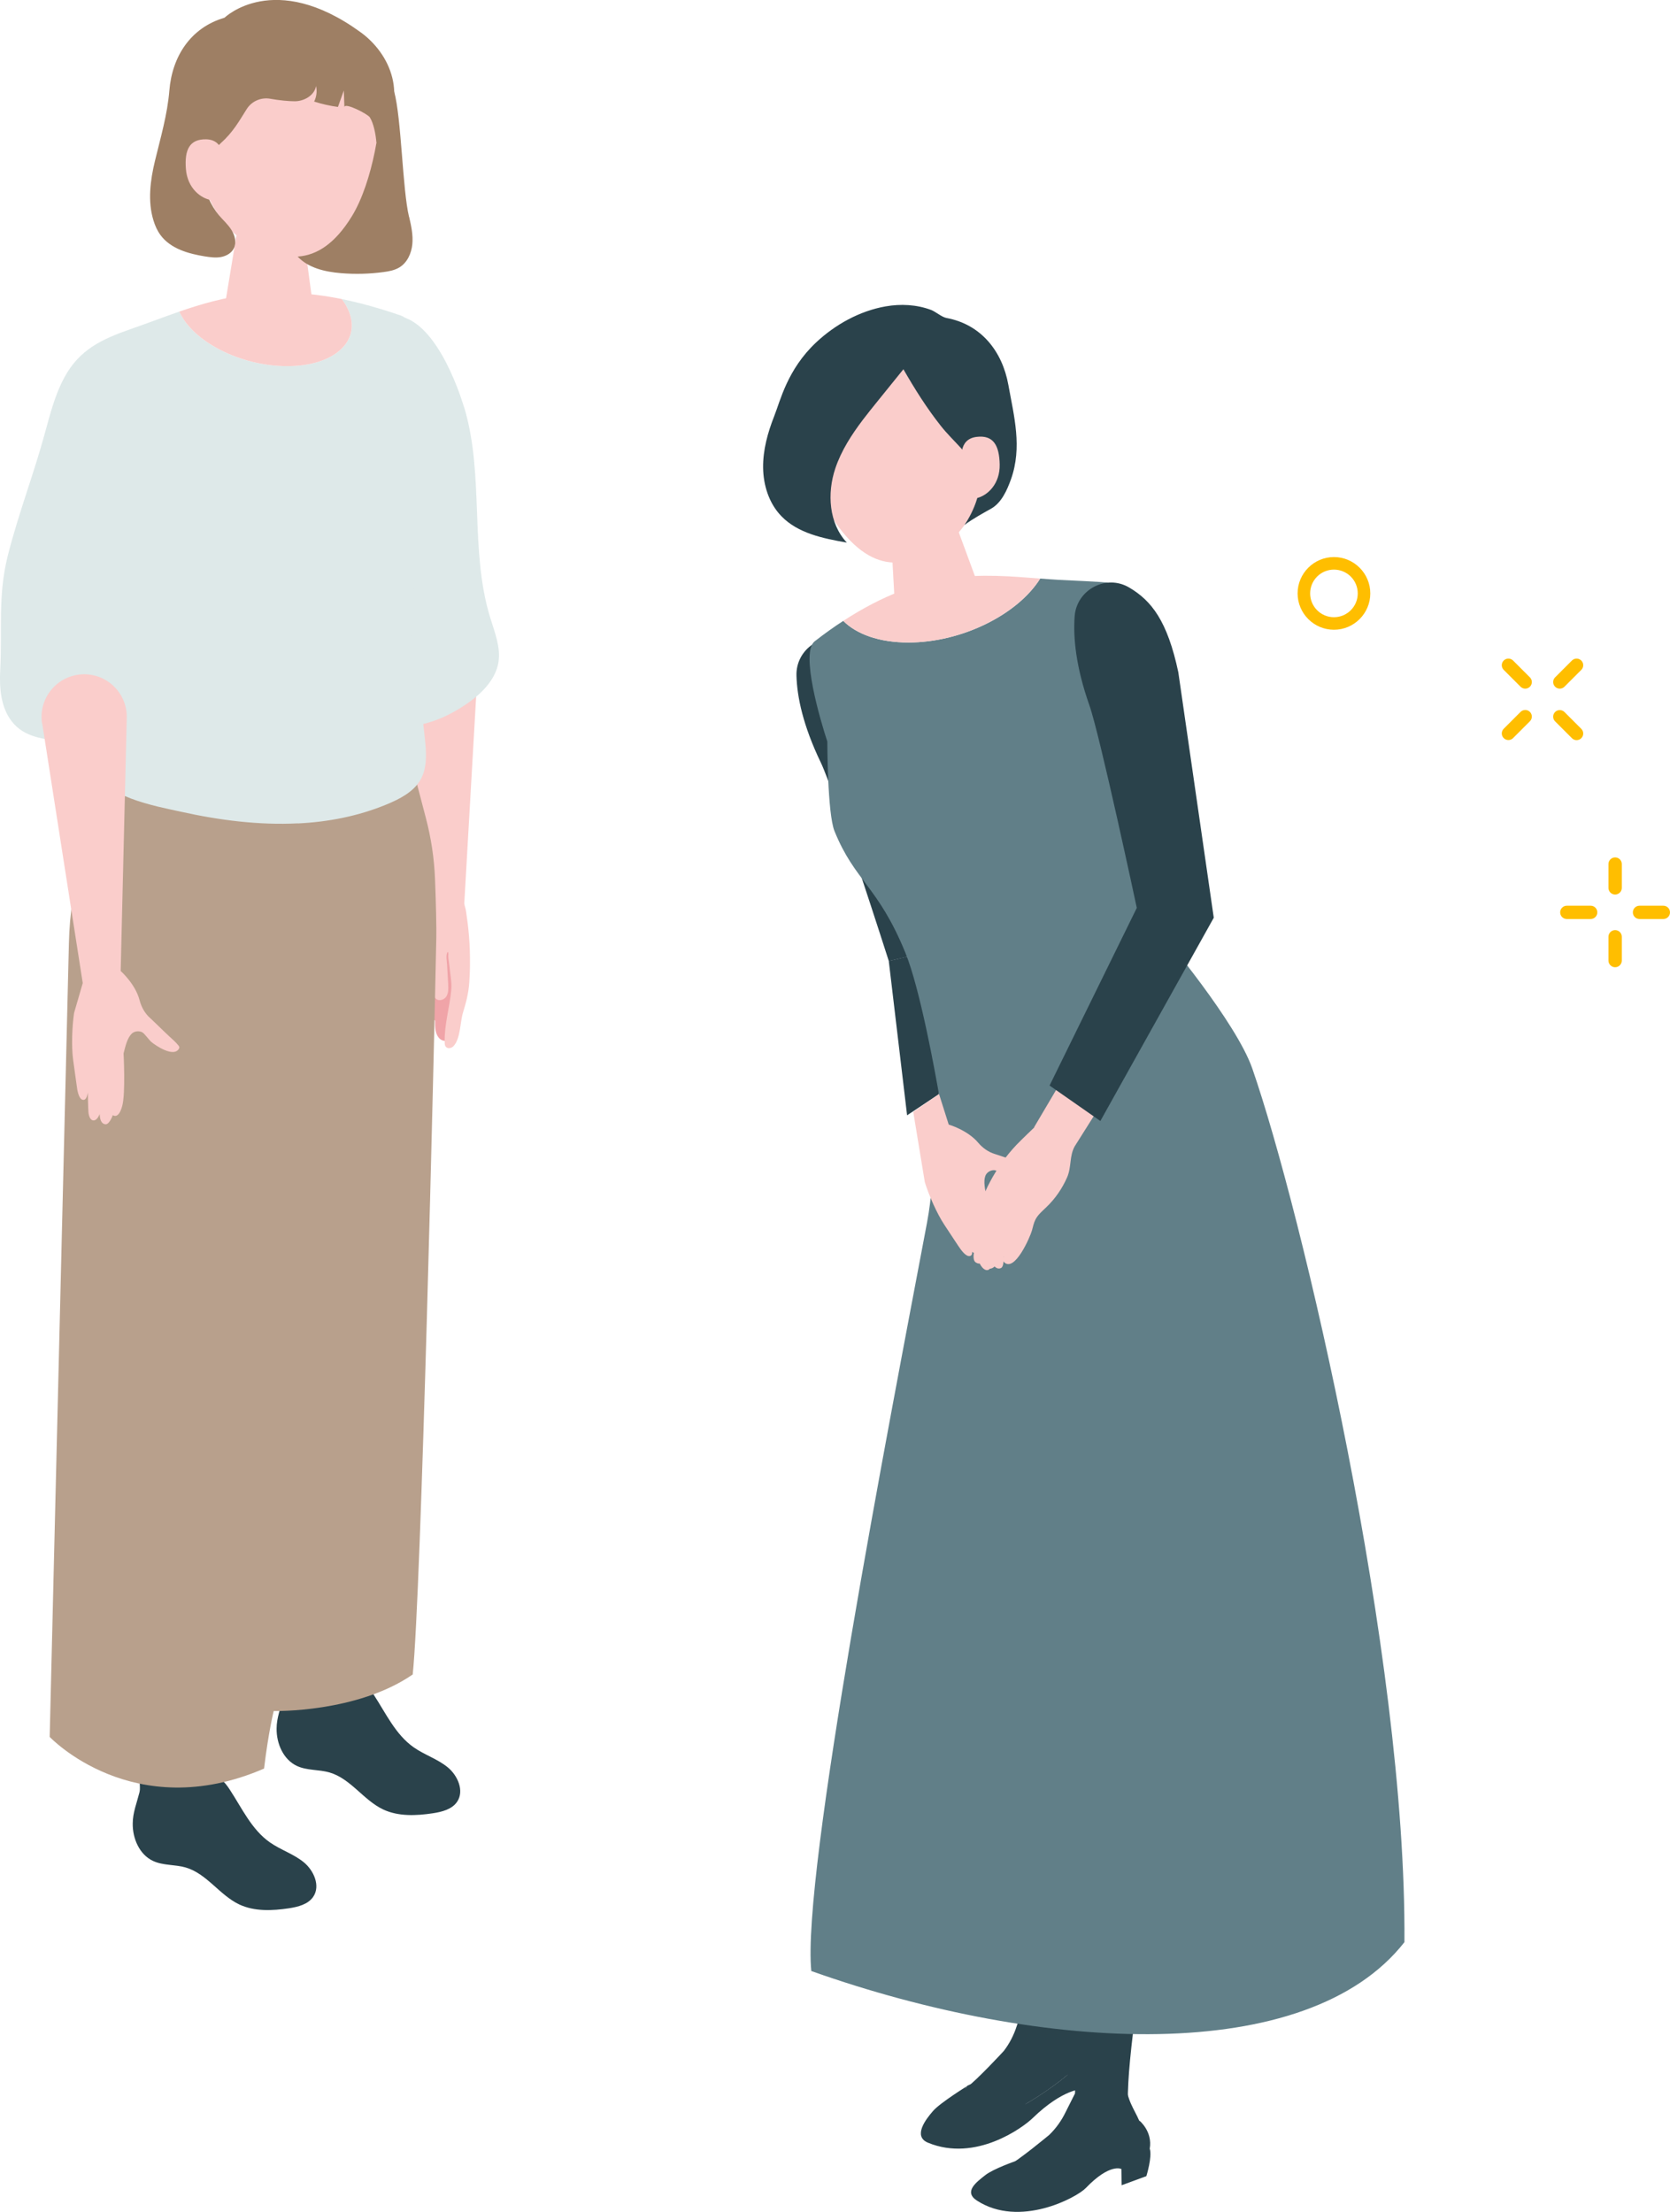 <?xml version="1.0" encoding="UTF-8"?>
<svg id="_レイヤー_2" data-name="レイヤー_2" xmlns="http://www.w3.org/2000/svg" viewBox="0 0 167.72 222.12">
  <defs>
    <style>
      .cls-1 {
        fill: #9e7f64;
      }

      .cls-2 {
        fill: #f9c3c0;
      }

      .cls-3 {
        fill: #f0a4a8;
      }

      .cls-4 {
        fill: #2a424b;
      }

      .cls-5 {
        fill: #ffbe00;
      }

      .cls-6 {
        fill: #facdcb;
      }

      .cls-7 {
        fill: #b8a08c;
      }

      .cls-8 {
        fill: #617f88;
      }

      .cls-9 {
        fill: #dee9e9;
      }
    </style>
  </defs>
  <g id="_文字" data-name="文字">
    <g>
      <g>
        <g>
          <path class="cls-2" d="M42.1,83.28s-2.55,39.39-3.16,43.28-3.57,38.17-3.68,43.63c-1.35,1.06-3.84,1.35-5.31.19.61-11.55-4.16-33.51-2.03-44.45-.28-3.25-1.87-20.24-1.55-26.62.1-7.45,4.96-13.23,4.96-13.23l5.65-5.14,5.12,2.34Z"/>
          <path class="cls-2" d="M30.3,169.38l-.17.64c-.32,1.25-1.15,2.38-1.09,3.68.08,1.57.84,2.48,2.12,2.96,0,0,1.97.18,2.51.41,1.08.45,3.75,2.6,3.75,2.6,1.27,1.03,3.63,1.52,5.19,1.12,1.45-.37,1.63-.52,2.21-1.58.72-1.32-1.59-2.28-2.7-2.83-1.09-.54-4.27-3.03-4.27-3.03-.68-.64-1.25-1.41-1.7-2.29l-.97-1.85-4.88.16Z"/>
          <path class="cls-4" d="M30.48,168.49c.04.13.08.25.18.34.26.23.86.3,1.19.35.81.14,1.65.09,2.43-.16.44-.14.87-.34,1.33-.32.84.04,1.46.77,1.92,1.48,1.22,1.86,2.19,4,4.01,5.28,1.08.76,2.39,1.17,3.41,2,1.02.83,1.7,2.38.96,3.47-.52.77-1.53,1.02-2.45,1.16-1.67.25-3.44.33-4.97-.38-1.99-.94-3.28-3.11-5.4-3.72-1.07-.31-2.27-.18-3.28-.66-1.36-.64-2.05-2.25-2.03-3.75,0-1.08.41-2.08.67-3.11.11-.44.01-.74.04-1.16.03-.49.48-.86.83-1.15.17-.15.37-.3.6-.28.18.02.34.14.43.3.06.1.09.2.12.3Z"/>
          <path class="cls-6" d="M29.77,85.9s-3.59,40.81-4.29,45.13c-.7,4.32-4.15,41.82-4.37,47.91-1.72.78-3.82,1-5.32.07.73-9.26-3.77-36.75-1.4-48.91-.59-10.3-4.94-45.41-4.94-45.41l7.33-4.08,12.99,5.3Z"/>
          <path class="cls-6" d="M15.92,178.09l-.25.6c-.48,1.18-1.48,2.18-1.56,3.45-.1,1.53.29,2.9,1.67,3.26.6.16,1.89-.03,2.47.19,1.2.45,3.89,3.31,3.89,3.31,1.2,1.15,3.22,1.89,4.89,1.69,1.55-.19,2.19-.33,2.92-1.29.91-1.2-1.39-2.39-2.49-3.05-1.08-.64-4.01-3.43-4.01-3.43-.63-.7-1.14-1.51-1.51-2.41l-.8-1.9-5.21-.4Z"/>
          <path class="cls-4" d="M16.03,178.03c.04.13.08.25.18.34.26.23.86.3,1.19.35.81.14,1.65.09,2.43-.16.44-.14.87-.34,1.33-.32.84.04,1.46.77,1.92,1.48,1.22,1.86,2.19,4,4.01,5.28,1.08.76,2.39,1.17,3.41,2,1.02.83,1.7,2.38.96,3.47-.52.77-1.53,1.02-2.45,1.16-1.67.25-3.44.33-4.97-.38-1.99-.94-3.28-3.11-5.4-3.72-1.07-.31-2.27-.18-3.28-.66-1.36-.64-2.05-2.25-2.03-3.75,0-1.08.41-2.08.67-3.11.11-.44.01-.74.04-1.16.03-.49.48-.86.83-1.15.17-.15.37-.3.6-.28.18.02.34.14.43.3.06.1.09.2.12.3Z"/>
          <g>
            <path class="cls-3" d="M46.58,95.25c.09.47.07,1.01.07,1.33.02,1.36.07,2.75-.04,4.1-.09,1.05-.78,2.17-1.21,3.14-.11.26-.26.57-.55.67-.29.1-.61-.07-.79-.29-.36-.44-.37-1.07-.36-1.64,0-.03,0-.07-.02-.09-.02-.03-.05-.04-.08-.05-.26-.12-.43-.38-.51-.66-.08-.28-.08-.57-.07-.85-.18.02-.34-.1-.46-.23-.25-.28-.39-.67-.38-1.04.02-.42,0-.84,0-1.26-.02-.89-.03-1.79.05-2.68.03-.28.03-.77.29-.94.37-.24.97-.21,1.39-.22.56,0,1.7-.32,2.22-.07.26.13.39.44.46.8Z"/>
            <path class="cls-6" d="M45.28,98.22c-.06-.53-.13-1.05-.19-1.58-.03-.22-.07-.44-.07-.66,0-.15.05-.26-.05-.4-.23.31-.09.92-.07,1.28.04.66.07,1.32.11,1.98.02.43.04.89-.2,1.25-.24.36-.84.49-1.09.13-.13-.18-.12-.42-.12-.64,0-.93-.23-1.86-.68-2.68-.29-.52-.66-1-.85-1.56-.19-.58-.18-1.2-.16-1.8.03-.87.87-1.74.95-2.6.07-.81-.11-1.68-.16-2.5-.09-1.43-1.36-13.56-1.98-19.92-.2-2.03,1.32-3.82,3.35-3.95h0c2.16-.14,3.96,1.64,3.84,3.81-.43,7.4-1.28,22.31-1.28,22.31,0,.22.16.6.18.86.05.42.12.83.17,1.24.1.84.17,1.69.2,2.54.04,1.11.03,2.22-.05,3.33-.08,1.11-.31,1.97-.63,3.02-.3.97-.24,2.63-.96,3.38-.21.22-.6.28-.78.04-.09-.12-.1-.29-.1-.44-.04-1.82.5-3.47.66-5.25.04-.4.01-.79-.04-1.19Z"/>
          </g>
          <path class="cls-9" d="M46.6,40.84c2.08,6.86.53,14.33,2.63,21.18.45,1.47,1.07,2.97.83,4.48-.29,1.79-1.75,3.22-3.33,4.28-1.59,1.07-3.41,1.9-5.36,2.12-1.95.22-4.03-.22-5.5-1.43-.88-.73-1.51-1.69-2.02-2.68-1.85-3.55-2.48-7.57-2.39-11.51.09-3.94.87-7.85,1.71-11.71.58-2.67,1.19-5.34,1.98-7.97.57-1.87,1.03-4.86,3.26-5.67,4.39-1.59,7.35,6.16,8.18,8.92Z"/>
          <path class="cls-7" d="M15.89,76.22c-1.76.04-3.36,1.02-4.21,2.55h0c-3.02,5.45-4.62,9.84-4.76,15.94l-1.93,79.71s8.38,8.87,21.53,3.18c.45-3.73.97-5.78.97-5.78,0,0,8.35.2,13.96-3.67.85-7.98,2.14-62.43,2.37-74.02.02-.76-.03-3.48-.13-5.84-.08-2.08-.39-4.14-.92-6.15l-1.15-4.39c-.33-1.26-1.49-2.13-2.79-2.09l-22.94.57Z"/>
          <path class="cls-6" d="M27.04,21.94c-2.2-.02-3.38,1.2-3.39,2.27l-1.18,7.16c.09,1.24,2.19,2.27,4.69,2.29s4.46-.96,4.37-2.21l-1.01-7.51c-.08-1.09-1.29-1.99-3.48-2.01Z"/>
          <path class="cls-9" d="M29.92,82.69c3.05-.15,6.06-.73,8.91-1.91,1.31-.54,2.64-1.23,3.35-2.39.76-1.26.64-2.8.49-4.23-.24-2.29-.5-4.57-.79-6.86-.25-2.06-1.1-4.65-.71-6.69.65-3.47,2.79-6.49,3.13-10.11.18-1.91-2.1-8.8-2.1-8.8.05-2.21-.02-9.35-1.88-9.99-2.18-.76-4.17-1.3-6-1.68.28.38.52.77.69,1.17,1.3,3.08-1.46,5.57-6.17,5.57s-9.47-2.45-10.83-5.48c-1.61.56-3.19,1.17-4.81,1.73-2.99,1.04-5.23,2.09-6.74,4.89-.94,1.74-1.42,3.65-1.94,5.54-1.13,4.17-2.7,8.21-3.75,12.4C-.23,59.85.24,63.27.02,67.31c-.09,1.79.06,3.71,1.16,5.13,2.51,3.26,8.02.56,8.53,4.7.35,2.83,5.98,3.83,8.49,4.38,3.84.85,7.82,1.36,11.73,1.16Z"/>
          <path class="cls-6" d="M28.84,36.77c4.71,0,7.47-2.5,6.17-5.57-.17-.4-.4-.8-.69-1.17-7.03-1.42-11.83-.29-16.31,1.26,1.36,3.04,6.17,5.48,10.83,5.48Z"/>
          <path class="cls-6" d="M4.24,72.65l4.07,26.07-.87,3c-.2,1.36-.28,3.39-.09,4.75.21,1.47.35,2.58.41,2.94.1.54.3,1.12.69,1.03.29-.06.37-.74.37-.74,0,0,.03,1.83.07,2.09.04.26.17.75.54.72.37-.03.58-.64.58-.64.02.75.29,1.02.6,1.03.39.01.72-.92.72-.92,0,0,.57.49.95-.94.34-1.28.13-5.26.13-5.26.2-.78.38-1.55.82-1.98.27-.26.74-.31,1.07-.13.2.11.7.79.87.94.48.41,2.26,1.59,2.79.72.03-.05.05-.1.05-.16,0-.06-.04-.12-.08-.17-.26-.33-.59-.62-.9-.9-.65-.6-1.27-1.23-1.92-1.84-.02-.01-.03-.03-.05-.04-.52-.47-.86-1.09-1.04-1.77-.42-1.64-1.9-2.94-1.9-2.94l.61-25.42c.06-2.6-2.19-4.65-4.77-4.35h0c-2.41.28-4.11,2.51-3.74,4.91Z"/>
          <path class="cls-1" d="M41.09,21.78c.21.9.41,1.82.32,2.75-.09.92-.52,1.86-1.31,2.33-.47.28-1.03.39-1.58.46-1.41.19-2.85.23-4.27.11-1.59-.13-3.29-.51-4.37-1.68-.78-.84-1.15-1.99-1.25-3.13-.23-2.58.84-5.03,2.19-7.16,1.12-1.75,2.81-4.52,4.98-5.07,2-.5,3.32-2.95,3.78-1.23.75,2.77.83,9.81,1.5,12.62Z"/>
          <path class="cls-6" d="M29.36,2.6c-6.57-1.08-9.24,3.54-10.27,9.52.61,7.3,3.37,11.07,5.87,12.29,3.05,1.49,6.89,3.01,10.39-2.71,2.08-3.4,3.12-9.76,2.74-12.36-.33-2.26-2.15-5.66-8.73-6.74Z"/>
          <path class="cls-1" d="M22,21.63c.42.49.91.92,1.25,1.47.34.54.52,1.25.24,1.83-.24.49-.76.78-1.29.88-.53.1-1.08.02-1.61-.06-1.67-.27-3.45-.77-4.46-2.13-.33-.44-.56-.96-.72-1.49-.59-1.92-.32-4.01.15-5.96.57-2.37,1.25-4.65,1.45-7.09.28-3.42,2.14-6.31,5.54-7.3,0,0,4.97-4.86,13.67,1.46,2.87,2.08,5.08,6.43,1.58,11.05-.06-.75-.26-1.88-.66-2.51-.21-.33-2.57-1.55-2.55-1.01-.02-.56-.04-1.12-.06-1.68-.2.55-.4,1.1-.59,1.65-.81-.11-1.61-.29-2.39-.54.24-.48.31-1.04.19-1.56-.16.94-1.19,1.53-2.14,1.53-.58,0-1.57-.09-2.44-.25-.93-.17-1.87.23-2.38,1.03-.77,1.22-1.36,2.31-2.62,3.44-.83.75-1.89,2.31-1.79,3.48.11,1.26.82,2.8,1.62,3.75Z"/>
          <path class="cls-6" d="M22.39,16.27s.27-2.24-1.69-2.28c-1.67-.03-2.18,1.05-2.03,2.98.15,1.93,1.5,3,2.65,3.14,1.16.15,1.07-3.84,1.07-3.84Z"/>
        </g>
        <g>
          <path class="cls-4" d="M107.74,207.87c1.34-1.31,1.86-3.27,1.86-3.27,0,0-.89-.39-2.07.42-2.98,2.43-4.73,3.09-5.61,3.23-3.8.61-4.78,1.21-4.78,1.21,0,0-1.6,2.43-1.52,3.19.86.12,4.4.26,6.45-.87,1.42-.66,4.34-2.6,5.68-3.91Z"/>
          <path class="cls-2" d="M94.43,114.95s3.19,39.34,3.87,43.22c.68,3.88,4.19,38.11,4.39,43.57,1.36,1.04,3.86,1.28,5.31.1-.8-11.54,3.61-33.58,1.31-44.47.23-3.25,1.54-20.27,1.12-26.64-.22-7.44-5.18-13.15-5.18-13.15l-5.74-5.05-5.08,2.42Z"/>
          <path class="cls-4" d="M107.63,200.84l.26.61c.52,1.19,1.51,2.17,1.66,3.46.17,1.57-.43,2.59-1.63,3.26,0,0-1.92.49-2.41.8-1,.62-3.29,3.16-3.29,3.16-1.09,1.22-3.35,2.08-4.94,1.93-1.49-.13-1.69-.26-2.43-1.21-.92-1.19,1.2-2.51,2.22-3.22,1-.7,3.74-3.67,3.74-3.67.57-.74,1.01-1.59,1.31-2.53l.67-1.98,4.85-.62Z"/>
          <path class="cls-4" d="M97.13,209.46s-1.6,2.43-1.52,3.19c.86.12,4.4.26,6.45-.87,1.42-.66,4.34-2.6,5.68-3.91,1.34-1.31,1.86-3.27,1.86-3.27,0,0,1.54.82,1.57,2.62.13,1.41-.04,3.06-.04,3.06l-2.29,1.1-.14-1.59s-1.91-.07-4.99,2.91c-.98.95-5.72,4.45-10.51,2.47-1.55-.64-.21-2.37.51-3.19.71-.82,3.44-2.51,3.44-2.51Z"/>
          <polygon class="cls-4" points="94.3 109.87 95.52 95.05 89.26 96.5 91.1 112 94.3 109.87"/>
          <path class="cls-4" d="M89.26,96.5s-5.46-17.08-6.82-19.91c-1.79-3.72-2.39-6.6-2.45-8.73-.09-2.67,2.67-4.56,5.11-3.46,2.4,1.08,4.22,2.95,5.86,7.92l4.57,22.74-6.26,1.45Z"/>
          <path class="cls-4" d="M105.41,117.26s.91,40.96,1.32,45.32c.41,4.36,1.4,42,1.23,48.09,1.66.89,3.74,1.25,5.31.41-.12-9.29,6.16-36.43,4.6-48.71,1.27-10.24,7.9-44.99,7.9-44.99l-7.05-4.55-13.31,4.44Z"/>
          <path class="cls-4" d="M113.19,210.17l.21.62c.41,1.21,1.33,2.27,1.33,3.54,0,1.54-.48,2.87-1.88,3.15-.61.12-1.89-.16-2.48.02-1.22.37-4.1,3.05-4.1,3.05-1.27,1.06-3.34,1.68-4.99,1.36-1.54-.29-2.17-.48-2.83-1.48-.83-1.26,1.54-2.3,2.69-2.88,1.12-.57,4.23-3.16,4.23-3.16.68-.65,1.24-1.44,1.66-2.31l.93-1.85,5.23-.06Z"/>
          <path class="cls-4" d="M102.06,216.99s-1.53,1.3-1.71,1.72c.81.27,3.42.85,5.49-.18,1.42-.59,4.67-1.73,6.2-2.75,1.53-1.03,2.39-2.83,2.39-2.83,0,0,1.34,1.08,1.04,2.82.27.81-.34,2.76-.34,2.76l-2.48.91-.03-1.63s-1.14-.62-3.57,1.91c-.93.97-6.66,4.04-10.94,1.26-1.38-.9,0-1.88.84-2.55.84-.66,3.12-1.44,3.12-1.44Z"/>
          <path class="cls-6" d="M92.58,51.96c2.15-.43,3.54.55,3.75,1.6l2.51,6.81c.15,1.24-1.73,2.64-4.18,3.14-2.45.49-4.56-.11-4.71-1.35l-.42-7.56c-.13-1.09.89-2.2,3.04-2.63Z"/>
          <path class="cls-6" d="M88.36,33.38c6.44-1.72,9.54,2.62,11.15,8.47.1,7.32-2.27,11.35-4.64,12.81-2.89,1.78-6.56,3.67-10.6-1.68-2.4-3.18-4.06-9.41-3.94-12.03.11-2.29,1.59-5.84,8.03-7.56Z"/>
          <path class="cls-4" d="M86.67,42.14c.46-.6.93-1.19,1.4-1.77.89-1.1,1.78-2.2,2.66-3.29,1.15,2,2.33,3.88,3.76,5.69,1.21,1.54,2.94,2.84,3.71,4.67.63,1.49-.42,3.95-1.34,5.28.8-.61,2.11-1.32,2.68-1.64,1.04-.59,1.6-1.85,2-2.97,1.13-3.2.31-6.26-.27-9.46-.61-3.38-2.74-6.08-6.22-6.72-.47-.09-1.08-.63-1.55-.81-1.45-.54-3.05-.62-4.57-.35-2.61.46-5.06,1.83-6.97,3.62-2.9,2.73-3.59,5.86-4.21,7.41-.65,1.65-1.13,3.39-1.11,5.16.02,1.77.59,3.58,1.82,4.86,1.67,1.74,4.21,2.25,6.59,2.67-1.81-1.93-2-4.95-1.16-7.45.6-1.79,1.63-3.38,2.78-4.9Z"/>
          <path class="cls-6" d="M96.63,46.31s-.49-2.21,1.46-2.44c1.66-.2,2.27.83,2.31,2.77.04,1.94-1.2,3.13-2.33,3.39s-1.44-3.72-1.44-3.72Z"/>
          <path class="cls-8" d="M116.87,93.98l-5.31-30.36c-.14-3.73.16-4.7-.32-5.12-.62-.07-3.97-.23-4.89-.27-.63-.04-1.26-.08-1.88-.13-2.28,3.63-7.89,6.42-13.24,6.42-2.92,0-5.2-.83-6.54-2.17-.93.6-1.88,1.28-2.87,2.05-1.46,1.12.58,7.97,1.27,10.07,0,0,0,7.21.72,8.99,2.04,5.04,4.38,5.51,7.12,12.22,1.46,3.57,2.97,11.87,3.41,14.43-.99,3.9-.23,7.3-1.24,12.68-3.84,20.33-12.59,65.47-11.62,75.14,23.37,8.29,49.81,9.56,59.57-2.9.21-28.86-10.34-73.5-15.28-87.73-1.61-4.64-8.9-13.3-8.9-13.3Z"/>
          <path class="cls-6" d="M104.47,58.1c-5.89-.45-11.63-1.06-19.78,4.25,1.34,1.34,3.62,2.17,6.54,2.17,5.35,0,10.95-2.8,13.24-6.42Z"/>
          <path class="cls-6" d="M103.88,113.21s-1.27,1.21-1.77,1.73c-.55.58-1.06,1.2-1.52,1.85-.84,1.19-1.53,2.48-2.04,3.84-.03.08-.06.16-.09.25-.43,1.19-.64,2.44-.93,3.66-.07.31-.31.76-.03,1.07.01.01.3.24.31.19,0,.02-.15.73.17.96.26.19.6.21.94-.2,0,0-.11.47.18.72.28.25.61.06.75-.07.14-.12.99-1.13.99-1.13,0,0-.24.42-.03.64,1.08,1.16,2.67-2.56,2.83-3.16.1-.37.18-.76.36-1.11.25-.48.7-.85,1.09-1.23.89-.85,1.59-1.87,2.08-2.99.46-1.06.21-2.11.76-3.11l2.37-3.76-3.96-2.37-2.48,4.2Z"/>
          <path class="cls-4" d="M107.93,61.87c.21-2.66,3.16-4.23,5.46-2.88,2.27,1.33,3.86,3.39,4.95,8.52l3.56,24.65-11.39,20.41-5.1-3.56,8.76-17.84s-3.71-17.38-4.76-20.34c-1.37-3.89-1.64-6.82-1.48-8.95Z"/>
          <path class="cls-6" d="M91.72,111.66l1.16,7.05c.4,1.3,1.21,3.15,1.96,4.28.82,1.23,1.41,2.16,1.63,2.45.32.44.75.87,1.06.63.24-.18.02-.82.02-.82,0,0,.81,1.62.96,1.84.14.22.47.59.79.41.32-.18.24-.82.24-.82.34.67.7.79.98.66.36-.16.25-1.13.25-1.13,0,0,.72.19.45-1.25-.24-1.29-2.14-4.76-2.14-4.76-.15-.79-.33-1.54-.12-2.12.13-.35.53-.59.9-.57.23.01.96.4,1.18.46.6.16,2.7.45,2.81-.55,0-.06,0-.11-.02-.16-.03-.05-.09-.09-.15-.11-.37-.18-.8-.3-1.19-.42-.84-.26-1.67-.55-2.5-.82-.02,0-.04-.01-.06-.02-.67-.2-1.24-.61-1.69-1.14-1.08-1.28-2.96-1.82-2.96-1.82l-.97-3.06-2.59,1.79Z"/>
        </g>
      </g>
      <g>
        <g>
          <path class="cls-5" d="M162.21,86.1c-.37,0-.67.3-.67.67v2.39c0,.37.3.67.67.67s.67-.3.67-.67v-2.39c0-.37-.3-.67-.67-.67Z"/>
          <path class="cls-5" d="M162.21,93.4c-.37,0-.67.3-.67.67v2.39c0,.37.3.67.67.67s.67-.3.67-.67v-2.39c0-.37-.3-.67-.67-.67Z"/>
          <path class="cls-5" d="M167.72,91.62c0-.37-.3-.67-.67-.67h-2.39c-.37,0-.67.3-.67.67s.3.67.67.67h2.39c.37,0,.67-.3.67-.67Z"/>
          <path class="cls-5" d="M160.42,91.62c0-.37-.3-.67-.67-.67h-2.39c-.37,0-.67.3-.67.67s.3.67.67.67h2.39c.37,0,.67-.3.67-.67Z"/>
        </g>
        <g>
          <path class="cls-5" d="M158.81,66.33c-.26-.26-.68-.26-.94,0l-1.69,1.69c-.26.26-.26.68,0,.94s.68.26.94,0l1.69-1.69c.26-.26.26-.68,0-.94Z"/>
          <path class="cls-5" d="M153.65,71.49c-.26-.26-.68-.26-.94,0l-1.69,1.69c-.26.26-.26.68,0,.94.26.26.68.26.94,0l1.69-1.69c.26-.26.26-.68,0-.94Z"/>
          <path class="cls-5" d="M158.81,74.13c.26-.26.26-.68,0-.94l-1.69-1.69c-.26-.26-.68-.26-.94,0-.26.26-.26.68,0,.94l1.69,1.69c.26.26.68.26.94,0Z"/>
          <path class="cls-5" d="M153.65,68.96c.26-.26.26-.68,0-.94l-1.69-1.69c-.26-.26-.68-.26-.94,0-.26.26-.26.68,0,.94l1.69,1.69c.26.26.68.26.94,0Z"/>
        </g>
        <path class="cls-5" d="M133.97,63.24c-2.01,0-3.65-1.64-3.65-3.65s1.64-3.65,3.65-3.65,3.65,1.64,3.65,3.65-1.64,3.65-3.65,3.65ZM133.97,57.2c-1.32,0-2.39,1.07-2.39,2.39s1.07,2.39,2.39,2.39,2.39-1.07,2.39-2.39-1.07-2.39-2.39-2.39Z"/>
      </g>
    </g>
  </g>
</svg>